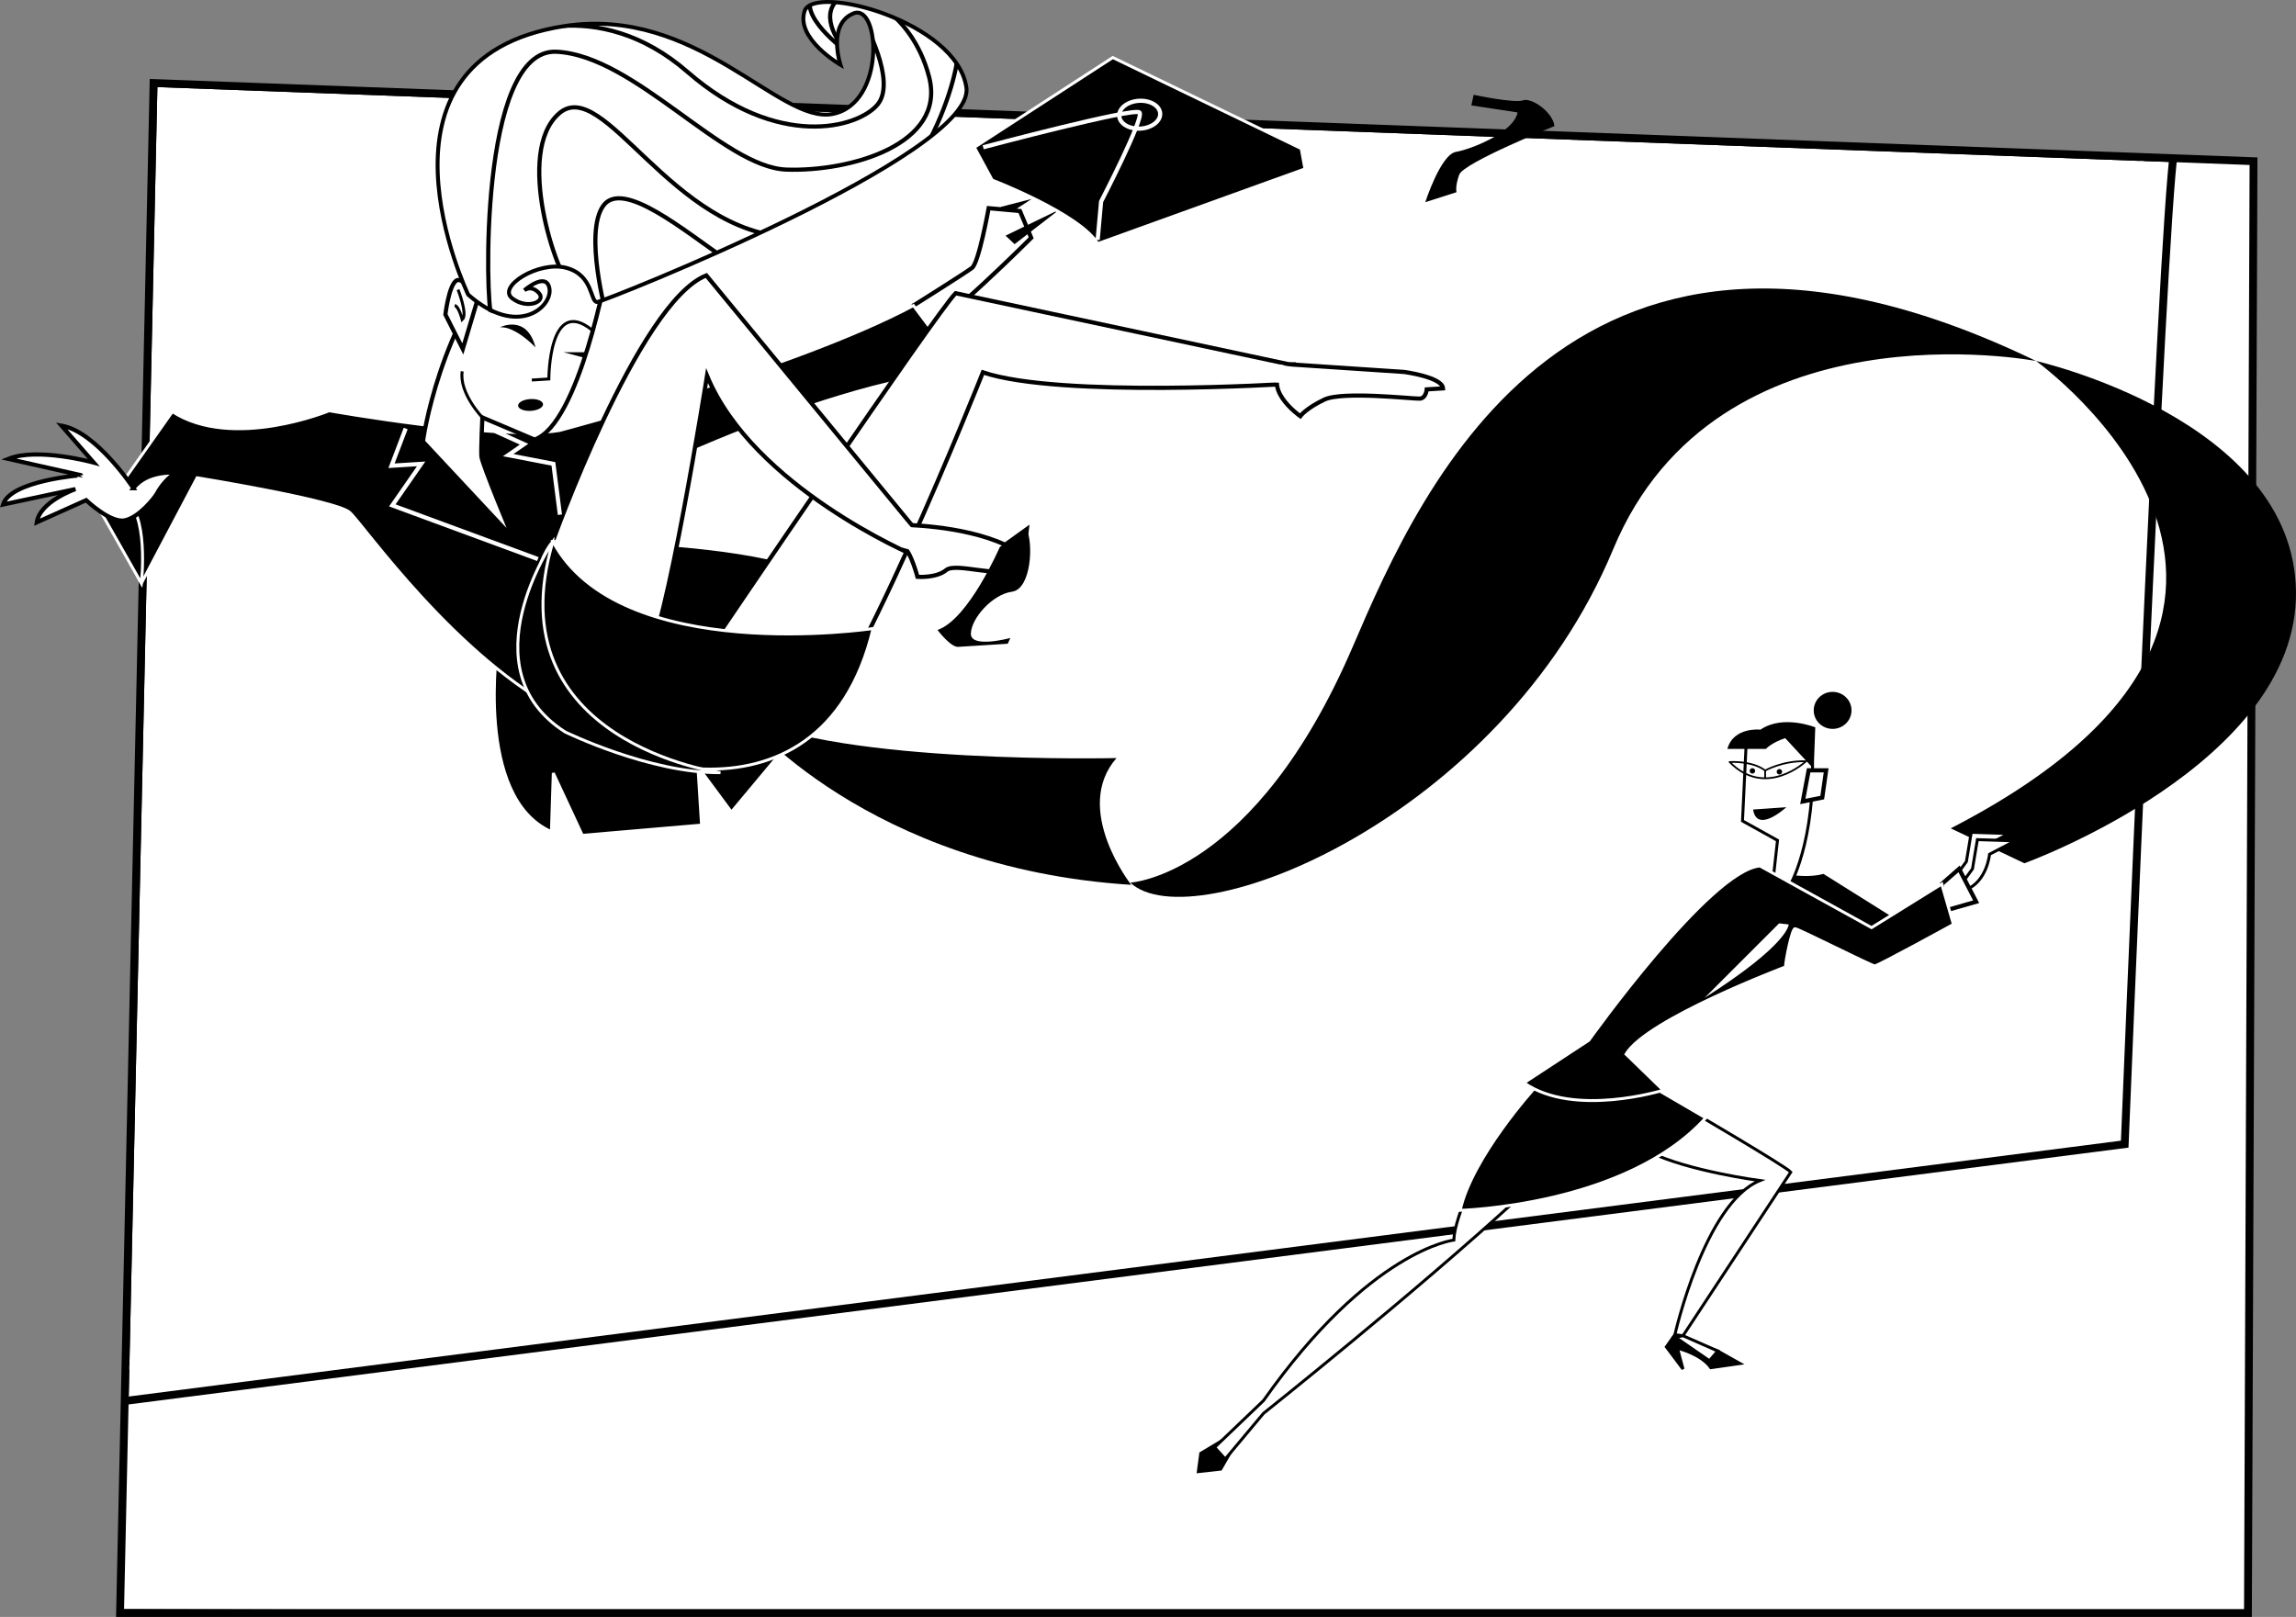 <svg xmlns="http://www.w3.org/2000/svg" width="586.349" height="413.012"><rect width="100%" height="100%" fill="#808080" stroke="none"/><defs><clipPath id="a"><path d="M43 215h545v392H43Zm0 0"/></clipPath><clipPath id="b"><path d="m51.594 215.672 536.285 19.969-1.426 370.836H43.035Zm0 0"/></clipPath><clipPath id="c"><path d="M43 231h545v376H43Zm0 0"/></clipPath><clipPath id="d"><path d="m51.594 215.672 536.285 19.969-1.426 370.836H43.035Zm0 0"/></clipPath><clipPath id="e"><path d="M43 220h545v387H43Zm0 0"/></clipPath><clipPath id="f"><path d="m51.594 215.672 536.285 19.969-1.426 370.836H43.035Zm0 0"/></clipPath><clipPath id="g"><path d="M43 221h523v330H43Zm0 0"/></clipPath><clipPath id="h"><path d="m51.594 215.672 536.285 19.969-1.426 370.836H43.035Zm0 0"/></clipPath><clipPath id="i"><path d="M131 194h129v82H131Zm0 0"/></clipPath><clipPath id="j"><path d="M131.313 270.086s-26.075-61.816 25.015-68.93c34.172-4.758 55.04 25.121 68.7 22.422 13.656-2.7 12.042-28.41 5.3-25.683-6.742 2.726-3.324 13.113-3.324 13.113s-11.48-6.653-9.156-13.711c2.32-7.063 38.879 2.629 41.324 19.527 2.445 16.903-92.438 54.66-94.277 54.774-1.836.117-.891-6.86-7.922-8.723-7.028-1.86-17.672 4.8-13.797 7.781 3.87 2.985 8.808.828 6.828-1.347-1.98-2.18-3.73-.692-3.73-.692s5.68-4.965 6.425-.402c.746 4.562-8.703 13.058-21.386 1.87zm0 0"/></clipPath><clipPath id="k"><path d="M132 194h113v39H132Zm0 0"/></clipPath><clipPath id="l"><path d="M131.313 270.086s-26.075-61.816 25.015-68.93c34.172-4.758 55.04 25.121 68.7 22.422 13.656-2.7 12.042-28.41 5.3-25.683-6.742 2.726-3.324 13.113-3.324 13.113s-11.48-6.653-9.156-13.711c2.32-7.063 38.879 2.629 41.324 19.527 2.445 16.903-92.438 54.66-94.277 54.774-1.836.117-.891-6.86-7.922-8.723-7.028-1.86-17.672 4.8-13.797 7.781 3.87 2.985 8.808.828 6.828-1.347-1.98-2.18-3.73-.692-3.73-.692s5.68-4.965 6.425-.402c.746 4.562-8.703 13.058-21.386 1.87zm0 0"/></clipPath></defs><g clip-path="url(#a)" transform="translate(-12.376 -194.465)"><g clip-path="url(#b)"><path fill="#fff" d="m51.594 215.672 536.285 19.969-1.426 370.836H43.035l8.559-390.805"/><path fill="none" stroke="#000" stroke-width="2" d="m51.594 215.672 536.285 19.969-1.426 370.836H43.035Zm0 0"/></g></g><g clip-path="url(#c)" transform="translate(-12.376 -194.465)"><g clip-path="url(#d)"><path fill="#fff" d="M567.59 233.008c-3.153 20.484-12.61 253.703-12.61 253.703L39.691 552.895l3.344 53.582 548.192 1.574V231.43l-23.637 1.578"/></g></g><g clip-path="url(#e)" transform="translate(-12.376 -194.465)"><g clip-path="url(#f)"><path fill="none" stroke="#000" stroke-width="2" d="M567.59 233.008c-3.153 20.484-12.61 253.703-12.61 253.703L39.691 552.895l3.344 53.582 548.192 1.574V231.43zm0 0"/></g></g><g clip-path="url(#g)" transform="translate(-12.376 -194.465)"><g clip-path="url(#h)"><path fill="none" stroke="#fff" d="m34.965 545.02 515.289-63.036 9.457-255.28"/></g></g><path fill="none" stroke="#000" stroke-miterlimit="10" stroke-width="2" d="m39.217 21.207 536.285 19.969-1.425 370.836H30.659Zm0 0"/><path d="m498.178 211.582 18.82 8.918s69.844-25.262 69.348-69.348c-.496-44.086-66.375-58.945-66.375-58.945s87.672 62.906-21.793 119.375m21.793-119.375s-81.5-15.668-107.984 48.047c-28.633 68.902-107.484 100.054-123.336 85.195 0 0 31.668-1.586 56.883-60.422 17.539-40.922 56.547-129.781 174.437-72.82"/><path fill="#fff" d="m499.686 223.484 2.492-3.422 1.242-7.465 9.645.31-6.531 3.425s-.625 6.844-5.914 9.02l-.934-1.868"/><path fill="none" stroke="#000" stroke-width=".75" d="m499.686 223.484 2.492-3.422 1.242-7.465 9.645.31-6.531 3.425s-.625 6.844-5.914 9.02zm0 0"/><path fill="#fff" d="m501.24 225.351 2.49-3.421 1.25-7.465 9.64.308-6.532 3.422s-.62 6.848-5.91 9.024l-.937-1.868"/><path fill="none" stroke="#000" stroke-width=".75" d="m501.24 225.351 2.49-3.421 1.25-7.465 9.64.308-6.532 3.422s-.62 6.848-5.91 9.024zm0 0"/><path fill="#fff" d="m495.881 225.805 4.43-3.875 4.356 8.398-8.711 2.488-.075-7.011"/><path fill="none" stroke="#000" stroke-width="1.069" d="m495.881 225.805 4.43-3.875 4.356 8.398-8.711 2.488zm0 0"/><path d="m315.174 365.668-8.875 5.324-.71 5.324 6.386-.71 5.324-9.227-2.125-.711m112.559-24.75-2.184 3.101 4.258 5.68-1.418-5.324s6.035 1.418 8.52 4.969l7.449-1.067-5.676-3.191-10.949-4.168"/><path fill="none" stroke="#000" stroke-width=".75" d="m427.733 340.918-2.184 3.101 4.258 5.68-1.418-5.324s6.035 1.418 8.52 4.969l7.449-1.067-5.676-3.191zm0 0"/><path fill="#fff" d="M430.725 283.09s25.516 14.933 26.602 16.293l-27.52 41.797-2.074-.262s7.605-33.664 21.719-39.367c0 0-18.461-2.442-28.23-7.328-9.778-4.887 9.503-11.133 9.503-11.133"/><path fill="none" stroke="#000" stroke-width=".75" d="M430.725 283.09s25.516 14.933 26.602 16.293l-27.52 41.797-2.074-.262s7.605-33.664 21.719-39.367c0 0-18.461-2.442-28.23-7.328-9.778-4.887 9.503-11.133 9.503-11.133zm0 0"/><path fill="#fff" d="M378.354 297.219s-6.816 13.02-7.086 19.535c0 0-21.45 2.445-48.598 40.996l-12.488 11.945 2.715 2.985 9.773-11.672s38.551-30.676 64.887-54.84c26.332-24.16-9.203-8.95-9.203-8.95"/><path fill="none" stroke="#000" stroke-width=".75" d="M378.354 297.219s-6.816 13.02-7.086 19.535c0 0-21.45 2.445-48.598 40.996l-12.488 11.945 2.715 2.985 9.773-11.672s38.551-30.676 64.887-54.84c26.332-24.16-9.203-8.95-9.203-8.95zm0 0"/><path d="M391.897 277.933s-16.016 17.649-19.004 31.22c0 0 42.352-1.083 62.715-23.618l-13.031-7.602h-30.68"/><path fill="none" stroke="#fff" stroke-width=".75" d="M391.897 277.933s-16.016 17.649-19.004 31.22c0 0 42.352-1.083 62.715-23.618l-13.031-7.602zm0 0"/><path d="M449.452 221.191s9.508 3.531 16.289 1.63l18.195 11.401-4.348 3.258-2.168 1.63-27.968-17.919"/><path fill="none" stroke="#fff" stroke-width=".75" d="M449.452 221.191s9.508 3.531 16.289 1.63l18.195 11.401-4.348 3.258-2.168 1.63zm0 0"/><path fill="#fff" d="m445.99 188.816-.995 20.867 8.941 4.97-.992 8.94 4.469 1.989s7.453-13.414 4.972-38.75c0 0-14.906.496-16.394 1.984"/><path fill="none" stroke="#000" stroke-width=".75" d="m445.99 188.816-.995 20.867 8.941 4.97-.992 8.94 4.469 1.989s7.453-13.414 4.972-38.75c0 0-14.906.496-16.394 1.984zm0 0"/><path fill="#fff" d="M461.885 196.765h4.473l-.996 6.958-4.965.992 1.488-7.95"/><path fill="none" stroke="#000" stroke-width="1.069" d="M461.885 196.765h4.473l-.996 6.958-4.965.992zm0 0"/><path d="M449.6 186.37s-6.89-.784-8.469 4.923h9.848s1.375-1.574 4.922-2.754l7.285 7.875.395-10.633s-8.27-3.348-13.98.59m23.237-4.921c0 2.608-2.164 4.726-4.828 4.726-2.66 0-4.824-2.118-4.824-4.727 0-2.61 2.164-4.727 4.824-4.727 2.664 0 4.828 2.118 4.828 4.727"/><path fill="none" stroke="#000" stroke-width=".448" d="M441.721 194.644s5.715-.394 9.059 2.164c0 0 4.531-2.558 10.437-2.363 0 0-10.238 9.649-19.496.2zm9.059 2.164v1.774"/><path d="M448.221 196.906a.69.69 0 0 1-.691.688.684.684 0 0 1-.688-.688c0-.379.305-.687.688-.687.379 0 .691.308.691.687m6.891.199a.689.689 0 1 1-1.377-.002.689.689 0 0 1 1.377.002m-7.399 9.668 8.47-.59s-7.49 6.891-8.47.59m-41.973 58.946s30.954-43.442 43.712-44.528l28.508 15.746 17.921-11.132 2.98 10.32s-19.273 10.59-20.085 10.59c-.816 0-19.547-9.504-20.363-9.504-.813 0-2.442 8.414-2.442 9.77 0 0-35.293 13.304-40.726 22.265l9.508 9.23s-22.813 7.059-35.567-1.902l16.555-10.855"/><path fill="none" stroke="#fff" stroke-width=".75" d="M405.74 265.719s30.954-43.442 43.712-44.528l28.508 15.746 17.921-11.132 2.98 10.32s-19.273 10.59-20.085 10.59c-.816 0-19.547-9.504-20.363-9.504-.813 0-2.442 8.414-2.442 9.77 0 0-35.293 13.304-40.726 22.265l9.508 9.23s-22.813 7.059-35.567-1.902zm0 0"/><path fill="#fff" d="M456.784 236.125s.273 4.887-21.446 18.73l19.004-19.004 2.442.274m-28.918 105.453 8.687 5.988 2.13-2.48-8.876-3.906-1.941.398"/><path fill="none" stroke="#000" stroke-width=".75" d="m427.866 341.578 8.687 5.988 2.13-2.48-8.876-3.906zm0 0"/><path d="M288.881 226.008s-15.152-19.328-3.75-32.38c0 0-70.644 1.7-95.086-10.738 0 0 31.52 38.875 98.836 43.118"/><path stroke="#fff" stroke-width=".75" d="M127.104 164.164s-6.066 39.547 13.711 48.277l.484-14.984 7.407 15.914 30.457-2.621-.934-14.899 8.559 11.57 11.922-14.28"/><path d="m255.573 52.847 7.91-2.042-6.832 4.449zm0 0"/><path fill="#fff" d="M233.276 78.047s13.21-8.293 14.96-9.625c1.75-1.332 4.243-15.246 4.243-15.246l7.992.722 2.875 6.852s-22.144 22.176-29.57 25.695c-7.418 3.527-.5-8.398-.5-8.398"/><path fill="none" stroke="#000" stroke-width="1.069" d="M233.276 78.047s13.21-8.293 14.96-9.625c1.75-1.332 4.243-15.246 4.243-15.246l7.992.722 2.875 6.852s-22.144 22.176-29.57 25.695c-7.418 3.527-.5-8.398-.5-8.398zm0 0"/><path d="M141.206 138.32s79.398-2.156 81.324 21.031c1.922 23.188-77.703-1.543-81.324-21.03"/><path fill="none" stroke="#fff" stroke-width=".75" d="M141.206 138.32s79.398-2.156 81.324 21.031c1.922 23.188-77.703-1.543-81.324-21.03zm0 0"/><path d="M245.8 94.746c-37.895 3.043-96.282 33.25-96.282 33.25l-2.601 9.574c-1.227 6.633 6.367 34.04 6.367 34.04l-8.606 10.921c-28.437-14.422-51.945-48.617-55.414-51.676-3.472-3.062-38.918-8.824-38.918-8.824l-14.238 26.942-10.07-18.329 17.976-25.5c15.38 9.965 40.055-.23 40.055-.23s43.105 7.676 58.789 5.05c0 0 60.21-15.8 90.418-31.917l12.523 16.699"/><path fill="none" stroke="#fff" stroke-width=".75" d="M245.8 94.746c-37.895 3.043-96.282 33.25-96.282 33.25l-2.601 9.574c-1.227 6.633 6.367 34.04 6.367 34.04l-8.606 10.921c-28.437-14.422-51.945-48.617-55.414-51.676-3.472-3.062-38.918-8.824-38.918-8.824l-14.238 26.942-10.07-18.329 17.976-25.5c15.38 9.965 40.055-.23 40.055-.23s43.105 7.676 58.789 5.05c0 0 60.21-15.8 90.418-31.917zm0 0"/><path fill="#fff" d="M155.155 68.305s-7.215 40.015-18.64 43.976l-13.329-5.648s-.375 7.957-.254 9.894c.121 1.938 8.059 20.863 8.059 20.863l-22.985-24.617s3.95-30.082 23.368-51.406l23.78 6.938"/><path fill="none" stroke="#000" stroke-width="1.069" d="M155.155 68.305s-7.215 40.015-18.64 43.976l-13.329-5.648s-.375 7.957-.254 9.894c.121 1.938 8.059 20.863 8.059 20.863l-22.985-24.617s3.95-30.082 23.368-51.406zm0 0"/><path fill="#fff" d="M121.94 76.574s-3.637-6.258-5.496-4.844c-1.852 1.41-2.7 8.602-2.7 8.602l4.446 8.8 3.75-12.558"/><path fill="none" stroke="#000" stroke-width="1.069" d="M121.94 76.574s-3.637-6.258-5.496-4.844c-1.852 1.41-2.7 8.602-2.7 8.602l4.446 8.8zm0 0"/><path fill="#fff" d="M119.565 75.258S90.69 15.066 143.952 6.69c34.082-5.36 55.039 25.121 68.699 22.422 13.656-2.7 12.043-28.41 5.3-25.683-6.741 2.726-3.324 13.113-3.324 13.113s-11.48-6.653-9.156-13.711c2.32-7.063 38.88 2.629 41.324 19.527 2.446 16.903-92.437 54.66-94.277 54.774-1.836.117-.89-6.86-7.922-8.723-7.027-1.86-17.672 4.8-13.797 7.781 3.871 2.985 8.809.828 6.829-1.347-1.981-2.18-3.731-.692-3.731-.692s5.68-4.965 6.426-.402c.746 4.562-8.07 12.691-20.758 1.508"/><path fill="none" stroke="#000" d="M119.565 75.258S90.69 15.066 143.952 6.69c34.082-5.36 55.039 25.121 68.699 22.422 13.656-2.7 12.043-28.41 5.3-25.683-6.741 2.726-3.323 13.113-3.323 13.113s-11.481-6.652-9.158-13.71c2.32-7.063 38.88 2.629 41.324 19.527 2.446 16.903-92.437 54.66-94.277 54.774-1.836.117-.89-6.86-7.922-8.723-7.027-1.86-17.672 4.8-13.797 7.781 3.871 2.985 8.809.828 6.829-1.347-1.981-2.18-3.731-.692-3.731-.692s5.68-4.965 6.426-.402c.746 4.562-8.07 12.691-20.758 1.508zm0 0"/><path fill="#fff" d="M181.999 164.246s57.343-84.777 62.043-89.348l85.171 18.157-.398 5.007s-58.164 3.653-77.805-2.949c0 0-34.425 86.902-48.125 95.598C189.19 199.402 182 164.246 182 164.246"/><path fill="none" stroke="#000" stroke-width="1.069" d="M181.999 164.246s57.343-84.777 62.043-89.348l85.171 18.157-.398 5.007s-58.164 3.653-77.805-2.949c0 0-34.425 86.902-48.125 95.598C189.19 199.402 182 164.246 182 164.246zm0 0"/><path fill="#fff" d="M140.94 138.91s22.063-61.773 39.438-68.563l56.277 68.395-3.367 3.059s-40.97-17.368-52.727-45.828c0 0-10.71 67.613-15.453 71.472-4.742 3.86-24.168-28.535-24.168-28.535"/><path fill="none" stroke="#000" stroke-width="1.069" d="M140.94 138.91s22.063-61.773 39.438-68.563l56.277 68.395-3.367 3.059s-40.97-17.368-52.727-45.828c0 0-10.71 67.613-15.453 71.472-4.742 3.86-24.168-28.535-24.168-28.535Zm0 0"/><path d="M141.206 138.32s-11.676 11.606 1.488 42.203c5.367 12.477 66.793 36.598 80.281-19.984 0 0-64.683 9.719-81.77-22.219"/><path fill="none" stroke="#fff" stroke-width=".75" d="M141.206 138.32s-11.676 11.606 1.488 42.203c5.367 12.477 66.793 36.598 80.281-19.984 0 0-64.683 9.719-81.77-22.219zm0 0"/><path d="m25.342 130.027 10.766 18.946s2.09-18.762-4.68-21.63c-6.765-2.87-6.086 2.684-6.086 2.684"/><path fill="none" stroke="#fff" stroke-width=".75" d="m25.342 130.027 10.766 18.946s2.09-18.762-4.68-21.63c-6.765-2.87-6.086 2.684-6.086 2.684zm0 0"/><path fill="#fff" d="M34.065 124.691S24.6 110.25 15.71 108.726l8.226 9.43s-14.36-3.957-21.805-.945l18.54 4.16S2.71 122.726.783 128.863l18.488-3.933s-9.059 3.113-9.875 8.484l12.598-5.652s6.152 5.863 9.808 5.168c3.66-.692 7.735-5.805 8.356-7 .617-1.196 2.949-4.583 5.226-5.184 0 0-7.691-.91-11.32 3.945"/><path fill="none" stroke="#000" stroke-width="1.069" d="M34.065 124.691S24.6 110.25 15.71 108.726l8.226 9.43s-14.36-3.957-21.805-.945l18.54 4.16S2.71 122.726.783 128.863l18.488-3.933s-9.059 3.113-9.875 8.484l12.598-5.652s6.152 5.863 9.808 5.168c3.66-.692 7.735-5.805 8.356-7 .617-1.196 2.949-4.583 5.226-5.184 0 0-7.691-.91-11.32 3.945zm0 0"/><path fill="#fff" d="M229.885 134.039s15.82-.004 26.805 5.098l5.555-3.993s-1.028 9.164-2.367 10.012c-4.32 2.746-15.754-1.625-18.243.461-2.492 2.086-7.332 1.723-7.332 1.723s-1.617-6.051-3.191-7.243c-1.57-1.187-1.227-6.058-1.227-6.058"/><path fill="none" stroke="#000" stroke-width="1.069" d="M229.885 134.039s15.82-.004 26.805 5.098l5.555-3.993s-1.028 9.164-2.367 10.012c-4.32 2.746-15.754-1.625-18.243.461-2.492 2.086-7.332 1.723-7.332 1.723s-1.617-6.051-3.191-7.243c-1.57-1.187-1.227-6.058-1.227-6.058zm0 0"/><path d="m262.127 135.148-6.789 4.555s-8.003 18.562-15.93 21.203c0 0 3.36 4.438 5.282 4.317 1.918-.122 11.508-.723 12.66-.793l.676-1.473s-10.223 2.785-10.086-1.156c.137-3.938 5.535-9.996 10.5-10.664 4.965-.672 5.512-12.551 3.687-15.989"/><path fill="#fff" d="m329.213 93.055 29.414 1.953s9.711 1.312 9.887 4.187l-4.156.262s-.176 2.258-1.773 2.36c-1.602.1-19.7-1.973-24.372.245-4.675 2.22-6.156 4.235-6.156 4.235s-11.258-7.848-2.844-13.242"/><path fill="none" stroke="#000" stroke-width="1.069" d="m329.213 93.055 29.414 1.953s9.711 1.312 9.887 4.187l-4.156.262s-.176 2.258-1.773 2.36c-1.602.1-19.7-1.973-24.372.245-4.675 2.22-6.156 4.235-6.156 4.235s-11.258-7.848-2.844-13.242zm0 0"/><path d="M363.99 51.637s3.919-12.164 7.821-12.84c3.902-.676 14.824-4.985 15.742-10.082l-11.797-1.793.582-2.707s10.426 2.218 12.614 1.418c2.191-.805 7.675 3.078 8.015 6.578 0 0-23.187 9.336-24.304 12.39-1.118 3.055-.696 4.489-.696 4.489l-7.976 2.547M127.698 83.59s6.84-3.453 9.062 5.144c0 0-5.043-5.394-9.062-5.144m16.195 6.379 5.379-.004-.25 1.359zm-5.211 13.265c.051.832-1.332 1.598-3.09 1.707-1.754.11-3.222-.476-3.273-1.308-.055-.832 1.328-1.594 3.086-1.703 1.754-.114 3.222.472 3.277 1.304"/><path fill="none" stroke="#000" stroke-width=".75" d="m135.807 97.07 4.36-.273s-.036-21.434 11.023-12.5"/><path fill="none" stroke="#fff" stroke-width="1.069" d="m103.604 109.45-3.625 9.515 7.57-.477-7.359 10.598 37.176 13.71m-10.918-32.671 7.387 3.336-4.047 2.789 11.539 2.23 1.66 12.989"/><path d="M141.206 138.32s-22.114 32.473 3.093 48.63c0 0 21.633 10.577 39.684 10.413 0 0-57.996-7.875-42.777-59.043"/><path fill="none" stroke="#fff" stroke-width=".75" d="M141.206 138.32s-22.114 32.473 3.093 48.63c0 0 21.633 10.577 39.684 10.413 0 0-57.996-7.875-42.777-59.043zm0 0"/><g clip-path="url(#i)" transform="translate(-12.376 -194.465)"><g clip-path="url(#j)"><path fill="none" stroke="#000" stroke-width="1.069" d="M137.84 274.73c-1.375-1.808-3.32-68.007 16.637-67.05 19.96.957 42.597 29.543 58.738 30.105 16.144.567 40.973-6.36 36.41-23.762-4.566-17.398-19.824-24.02-23.934-19.027-4.109 4.996 2.676 12.469 2.676 12.469s-12.898-9.297-8.18-14.649c4.715-5.347 36.633 8.348 36.75 15.29.122 6.94-11.625 47.878-42.32 46.964-30.691-.918-48.086-41.515-59.465-31.64-11.382 9.875-.543 41.722 3.098 44.336 3.637 2.617 8.965 7.02 8.965 7.02s-5.727-20.802-.793-27.747c4.933-6.941 20.945 6.582 31.168 13.52"/></g></g><g clip-path="url(#k)" transform="translate(-12.376 -194.465)"><g clip-path="url(#l)"><path fill="none" stroke="#000" stroke-width="1.069" d="M232.945 199.914s8.54 15.254 3.547 21.25c-4.992 6-25.48 11.707-48.527-8.32-23.05-20.032-46.7-9.387-49.63-5.73"/></g></g><path d="m256.795 60.191 2.313 2.172 11.43-8.828zm0 0"/><path d="M253.381 45.996s22.168 8.5 26.98 16.23l52.895-19.082-.949-5.195-48.125-23.25-35.344 22.926 4.543 8.37"/><path fill="none" stroke="#fff" stroke-width=".75" d="M253.381 45.996s22.168 8.5 26.98 16.23l52.895-19.082-.949-5.195-48.125-23.25-35.344 22.926zm0 0"/><path fill="none" stroke="#fff" stroke-width="1.069" d="M251.085 37.62s38.722-10.308 39.933-8.882c1.215 1.426-9.82 22.738-9.82 22.738l-.883 9.805"/><path fill="none" stroke="#fff" stroke-width="1.069" d="M296.284 28.973c.12 1.957-2.121 3.69-5.008 3.875-2.887.18-5.328-1.262-5.45-3.22-.124-1.96 2.118-3.695 5.005-3.878 2.89-.18 5.332 1.262 5.453 3.222zm0 0"/><path fill="none" stroke="#000" stroke-width=".75" d="M116.971 73.98s2.559 6.39 1.067 7.668c0 0-.852-3.406-1.918-3.62m7.066 28.605s-6-6.243-5.148-11.782"/><path fill="#fff" d="m231.545 133.394 1.227 1.399-.68 5.523s-1.406-.312-1.968-.562c-.532-.239-3.711-8.68 1.421-6.36m95.5-40.25s1.188.297 2.383.457c1.848.25-2.187 4.2-2.84 4.153-.652-.047-.953-.047-.996-.047-.347 0 .086-4.781 1.453-4.563"/></svg>
